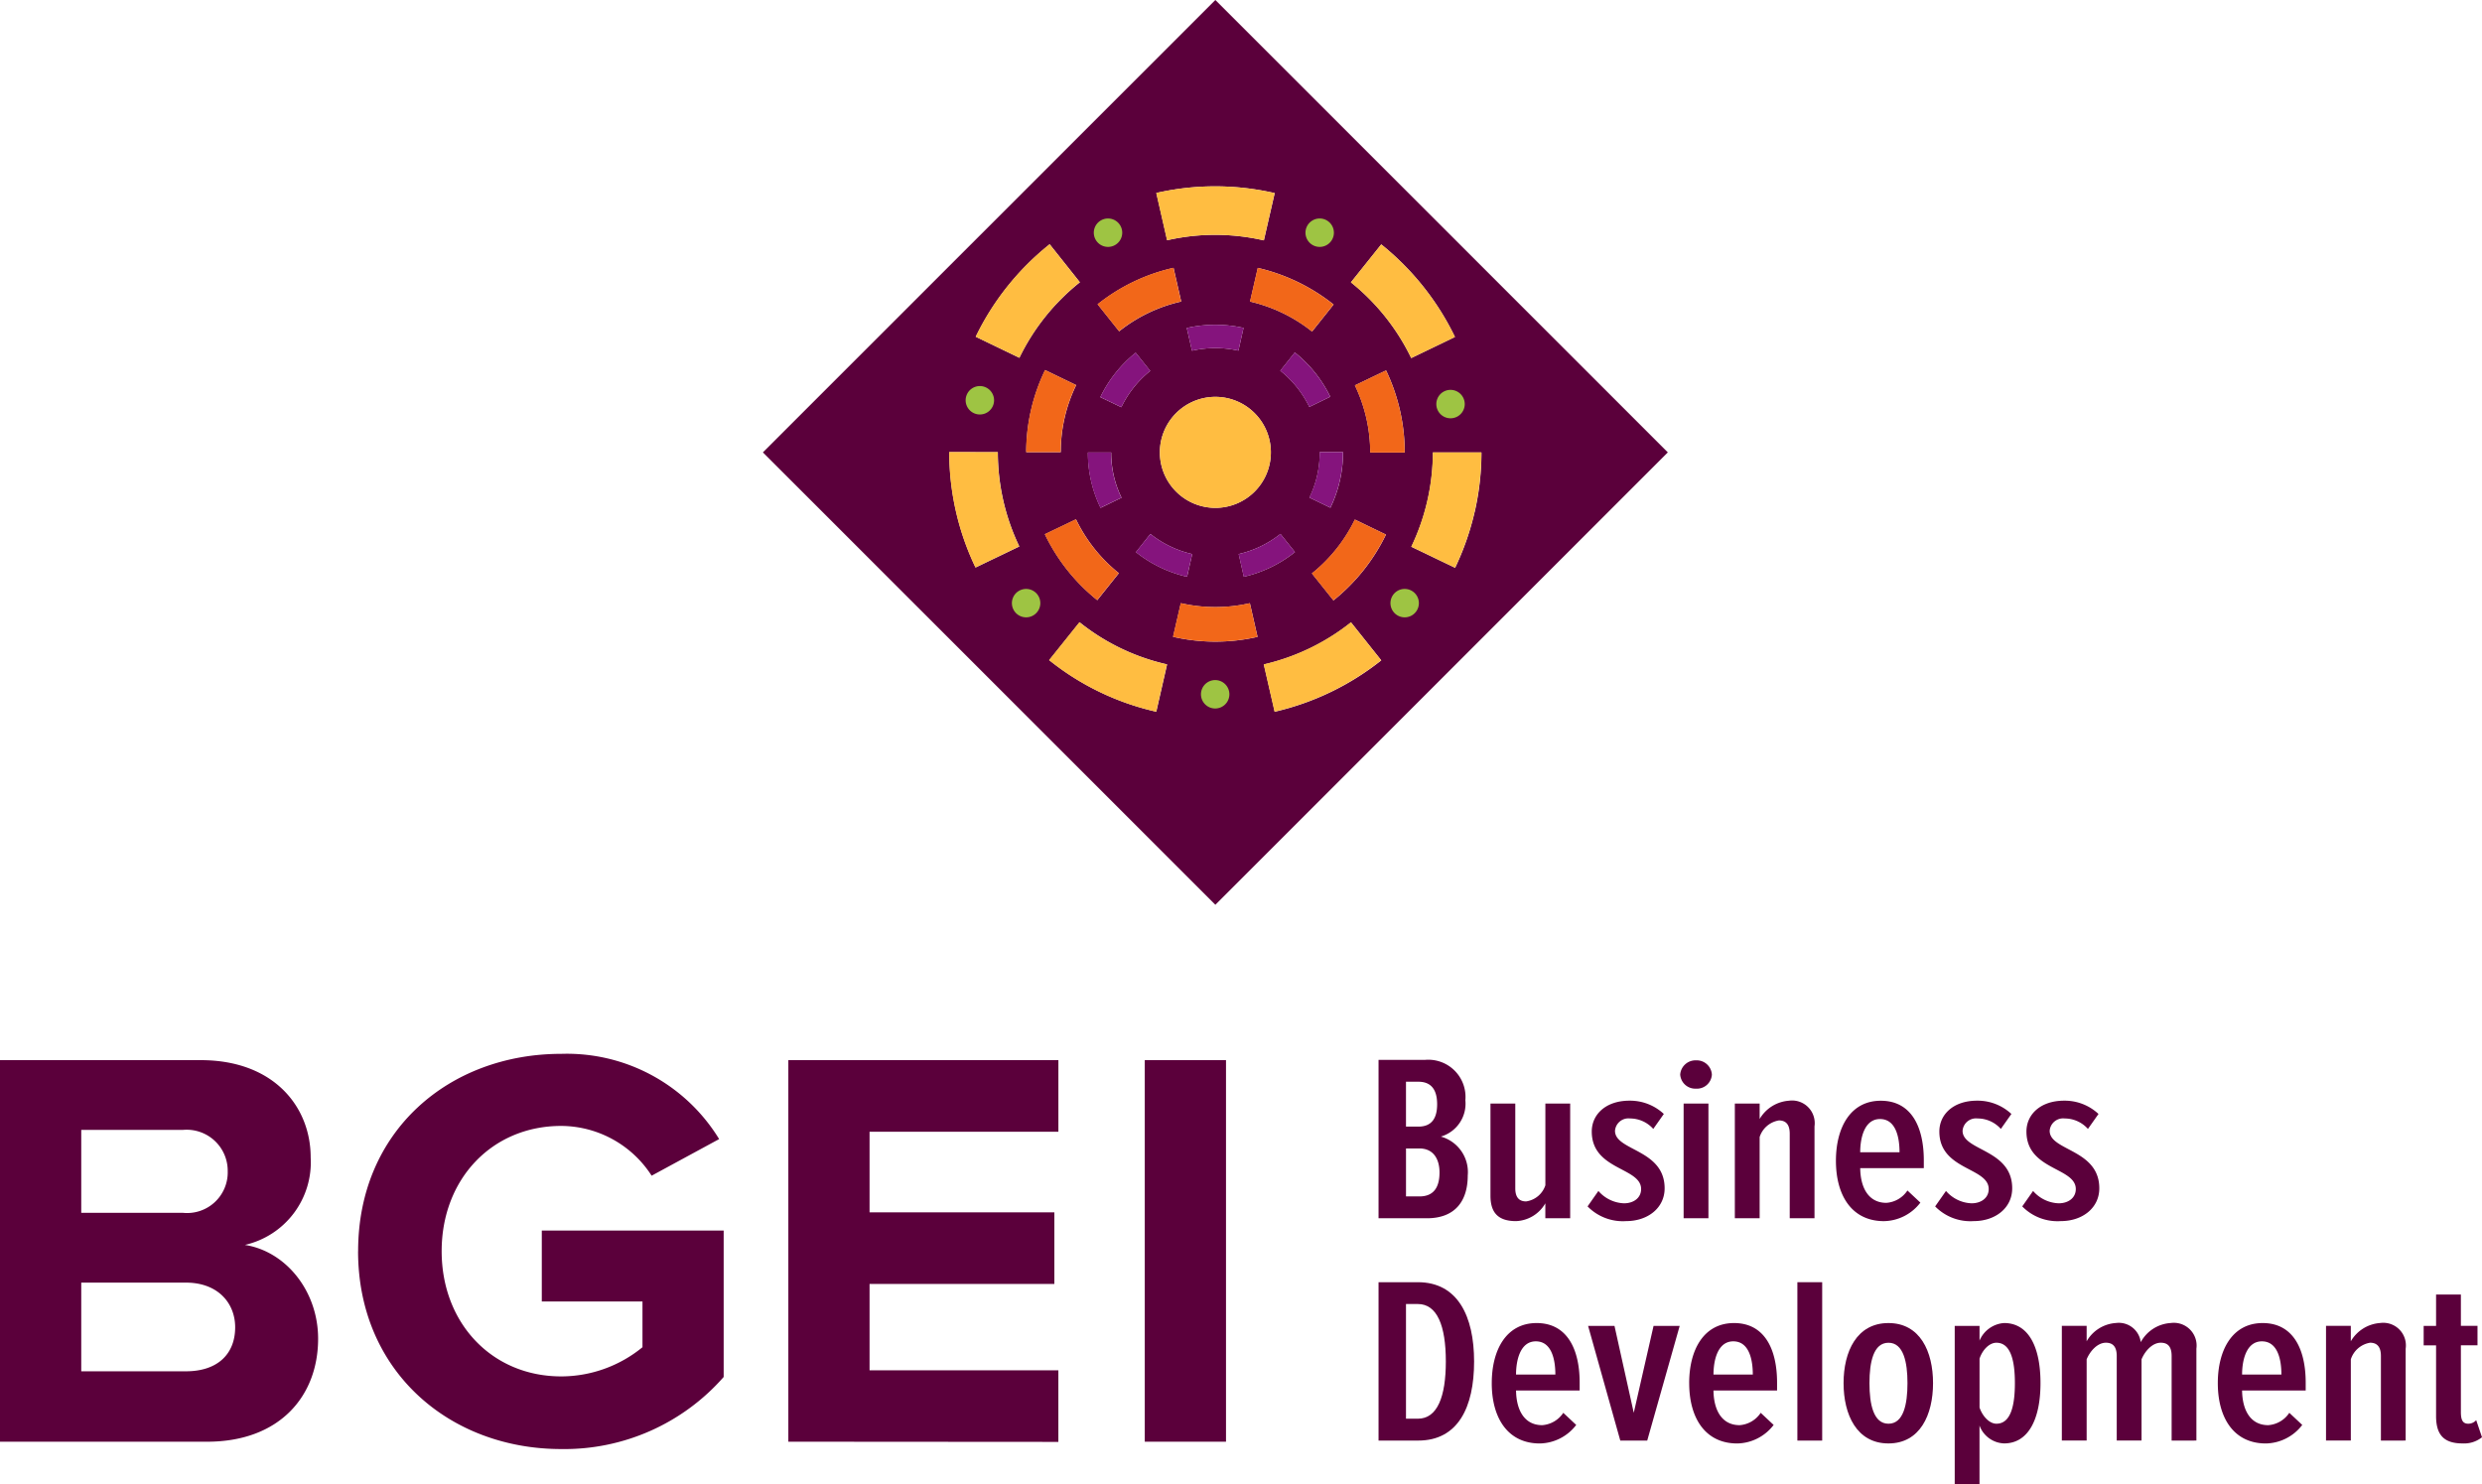 <svg xmlns="http://www.w3.org/2000/svg" xmlns:xlink="http://www.w3.org/1999/xlink" id="bgei-business-dev-logo" width="194.189" height="116.147" viewBox="0 0 194.189 116.147"><defs><clipPath id="clip-path"><rect id="Rectangle_1336" data-name="Rectangle 1336" width="194.189" height="116.147" fill="none"></rect></clipPath></defs><g id="Group_13482" data-name="Group 13482" clip-path="url(#clip-path)"><path id="Path_7765" data-name="Path 7765" d="M257.134,210.12V197.726h3.634a2.911,2.911,0,0,1,3.159,3.159,2.681,2.681,0,0,1-1.92,2.843,2.885,2.885,0,0,1,2.106,3.048c0,1.951-.949,3.344-3.2,3.344Zm4.584-8.919c0-1.022-.372-1.765-1.466-1.765h-.971v3.512h.971c1.094,0,1.466-.725,1.466-1.747m.186,5.333c0-1.04-.475-1.876-1.569-1.876h-1.053v3.753h1.053c1.094,0,1.569-.687,1.569-1.877" transform="translate(-149.278 -114.789)" fill="#5b003b"></path><path id="Path_7766" data-name="Path 7766" d="M282.3,214.851v-1.17a2.766,2.766,0,0,1-2.292,1.393c-1.424,0-2-.687-2-1.988v-7.21h1.941v6.634c0,.688.289,1.022.847,1.022a1.856,1.856,0,0,0,1.507-1.263v-6.393h1.941v8.975Z" transform="translate(-161.395 -119.52)" fill="#5b003b"></path><path id="Path_7767" data-name="Path 7767" d="M296.123,213.614l.846-1.208a2.781,2.781,0,0,0,2,.966c.764,0,1.342-.427,1.342-1.115,0-1.71-3.861-1.468-3.861-4.5,0-1.338,1.094-2.416,2.953-2.416a3.866,3.866,0,0,1,2.685,1.04l-.826,1.171a2.433,2.433,0,0,0-1.817-.818,1.052,1.052,0,0,0-1.177.966c0,1.579,3.883,1.43,3.883,4.5,0,1.523-1.3,2.565-3.015,2.565a3.856,3.856,0,0,1-3.015-1.152" transform="translate(-171.912 -119.212)" fill="#5b003b"></path><path id="Path_7768" data-name="Path 7768" d="M313.4,198.929a1.2,1.2,0,0,1,1.239-1.115,1.185,1.185,0,0,1,1.239,1.115,1.171,1.171,0,0,1-1.239,1.1,1.184,1.184,0,0,1-1.239-1.1m.268,2.266h1.941v8.975h-1.941Z" transform="translate(-181.943 -114.84)" fill="#5b003b"></path><path id="Path_7769" data-name="Path 7769" d="M327.885,214.543v-6.615c0-.706-.289-1.041-.846-1.041a1.9,1.9,0,0,0-1.508,1.3v6.355H323.59v-8.975h1.941v1.208a2.893,2.893,0,0,1,2.292-1.431,1.773,1.773,0,0,1,2,2.007v7.191Z" transform="translate(-187.858 -119.212)" fill="#5b003b"></path><path id="Path_7770" data-name="Path 7770" d="M342.445,210.046c0-2.6,1.135-4.7,3.51-4.7,2.4,0,3.366,2.062,3.366,4.664v.613h-4.976c.021,1.58.681,2.713,2.044,2.713a2.161,2.161,0,0,0,1.651-.966l1.012.948a3.66,3.66,0,0,1-2.849,1.45c-2.5,0-3.758-1.988-3.758-4.72m3.448-3.27c-1.239,0-1.549,1.523-1.549,2.6h3.077c0-1.171-.289-2.6-1.528-2.6" transform="translate(-198.804 -119.212)" fill="#5b003b"></path><path id="Path_7771" data-name="Path 7771" d="M360.955,213.614l.847-1.208a2.779,2.779,0,0,0,2,.966c.763,0,1.342-.427,1.342-1.115,0-1.71-3.861-1.468-3.861-4.5,0-1.338,1.094-2.416,2.953-2.416a3.866,3.866,0,0,1,2.684,1.04l-.826,1.171a2.431,2.431,0,0,0-1.817-.818,1.053,1.053,0,0,0-1.177.966c0,1.579,3.882,1.43,3.882,4.5,0,1.523-1.3,2.565-3.015,2.565a3.857,3.857,0,0,1-3.015-1.152" transform="translate(-209.55 -119.212)" fill="#5b003b"></path><path id="Path_7772" data-name="Path 7772" d="M377.2,213.614l.847-1.208a2.78,2.78,0,0,0,2,.966c.764,0,1.342-.427,1.342-1.115,0-1.71-3.861-1.468-3.861-4.5,0-1.338,1.094-2.416,2.953-2.416a3.866,3.866,0,0,1,2.684,1.04l-.826,1.171a2.433,2.433,0,0,0-1.817-.818,1.053,1.053,0,0,0-1.177.966c0,1.579,3.883,1.43,3.883,4.5,0,1.523-1.3,2.565-3.015,2.565a3.857,3.857,0,0,1-3.015-1.152" transform="translate(-218.981 -119.212)" fill="#5b003b"></path><path id="Path_7773" data-name="Path 7773" d="M257.134,251.594V239.2h3.076c3.118,0,4.4,2.657,4.4,6.206,0,3.586-1.259,6.187-4.377,6.187Zm5.265-6.187c0-2.806-.681-4.5-2.189-4.5h-.929v8.975h.929c1.528,0,2.189-1.728,2.189-4.478" transform="translate(-149.278 -138.866)" fill="#5b003b"></path><path id="Path_7774" data-name="Path 7774" d="M278.251,251.52c0-2.6,1.136-4.7,3.51-4.7,2.4,0,3.367,2.062,3.367,4.664v.613h-4.977c.021,1.58.681,2.713,2.044,2.713a2.163,2.163,0,0,0,1.652-.966l1.011.948a3.658,3.658,0,0,1-2.849,1.45c-2.5,0-3.759-1.988-3.759-4.72m3.449-3.271c-1.24,0-1.549,1.523-1.549,2.6h3.077c0-1.171-.289-2.6-1.528-2.6" transform="translate(-161.537 -143.289)" fill="#5b003b"></path><path id="Path_7775" data-name="Path 7775" d="M298.739,256.325l-2.519-8.975h2.065l1.508,6.8,1.549-6.8h2.044l-2.54,8.975Z" transform="translate(-171.969 -143.598)" fill="#5b003b"></path><path id="Path_7776" data-name="Path 7776" d="M315.074,251.52c0-2.6,1.135-4.7,3.51-4.7,2.4,0,3.366,2.062,3.366,4.664v.613h-4.976c.021,1.58.682,2.713,2.044,2.713a2.162,2.162,0,0,0,1.652-.966l1.012.948a3.659,3.659,0,0,1-2.849,1.45c-2.5,0-3.758-1.988-3.758-4.72m3.449-3.271c-1.24,0-1.549,1.523-1.549,2.6h3.077c0-1.171-.289-2.6-1.528-2.6" transform="translate(-182.914 -143.289)" fill="#5b003b"></path><rect id="Rectangle_1334" data-name="Rectangle 1334" width="1.941" height="12.394" transform="translate(140.625 100.334)" fill="#5b003b"></rect><path id="Path_7777" data-name="Path 7777" d="M343.871,251.521c0-2.471,1.033-4.7,3.51-4.7s3.49,2.229,3.49,4.7-1.012,4.72-3.49,4.72-3.51-2.248-3.51-4.72m5,0c0-1.635-.31-3.159-1.487-3.159s-1.487,1.523-1.487,3.159c0,1.654.31,3.177,1.487,3.177s1.487-1.523,1.487-3.177" transform="translate(-199.632 -143.29)" fill="#5b003b"></path><path id="Path_7778" data-name="Path 7778" d="M366.539,254.847v4.59H364.6V247.042h1.941v1.152a2.257,2.257,0,0,1,1.92-1.375c1.921,0,2.85,1.876,2.85,4.7,0,2.787-.929,4.72-2.85,4.72a2.132,2.132,0,0,1-1.92-1.393m2.767-3.326c0-1.71-.31-3.159-1.445-3.159-.557,0-1.094.557-1.321,1.245v3.828c.227.669.764,1.263,1.321,1.263,1.135,0,1.445-1.45,1.445-3.177" transform="translate(-211.665 -143.29)" fill="#5b003b"></path><path id="Path_7779" data-name="Path 7779" d="M393.174,256.017V249.4c0-.725-.289-1.041-.847-1.041-.681,0-1.259.688-1.507,1.3v6.355h-1.941V249.4c0-.688-.268-1.041-.846-1.041-.682,0-1.26.688-1.508,1.3v6.355h-1.941v-8.975h1.941v1.208a2.856,2.856,0,0,1,2.292-1.431,1.73,1.73,0,0,1,1.941,1.5,2.867,2.867,0,0,1,2.354-1.5,1.781,1.781,0,0,1,2,2.007v7.191Z" transform="translate(-223.268 -143.289)" fill="#5b003b"></path><path id="Path_7780" data-name="Path 7780" d="M413.677,251.52c0-2.6,1.136-4.7,3.51-4.7,2.4,0,3.366,2.062,3.366,4.664v.613h-4.977c.021,1.58.681,2.713,2.044,2.713a2.162,2.162,0,0,0,1.652-.966l1.012.948a3.66,3.66,0,0,1-2.849,1.45c-2.5,0-3.758-1.988-3.758-4.72m3.448-3.271c-1.239,0-1.549,1.523-1.549,2.6h3.077c0-1.171-.289-2.6-1.528-2.6" transform="translate(-240.158 -143.289)" fill="#5b003b"></path><path id="Path_7781" data-name="Path 7781" d="M438.155,256.017V249.4c0-.706-.289-1.041-.846-1.041a1.9,1.9,0,0,0-1.508,1.3v6.355H433.86v-8.975H435.8v1.208a2.893,2.893,0,0,1,2.292-1.431,1.772,1.772,0,0,1,2,2.007v7.191Z" transform="translate(-251.875 -143.289)" fill="#5b003b"></path><path id="Path_7782" data-name="Path 7782" d="M453.045,251.017v-5.538h-.971v-1.523h.971V241.5h1.941v2.453h1.3v1.523h-1.3V250.7c0,.614.144.911.578.911a.827.827,0,0,0,.62-.279l.454,1.338a2.248,2.248,0,0,1-1.528.483c-1.466,0-2.065-.688-2.065-2.137" transform="translate(-262.449 -140.203)" fill="#5b003b"></path><path id="Path_7783" data-name="Path 7783" d="M0,227.632V197.775H15.712c5.685,0,8.595,3.626,8.595,7.61a6.633,6.633,0,0,1-5.148,6.849c3.178.492,5.73,3.581,5.73,7.341,0,4.476-3,8.058-8.684,8.058ZM17.816,206.5a3.213,3.213,0,0,0-3.492-3.268H6.357v6.491h7.968a3.179,3.179,0,0,0,3.492-3.223m.582,12.176c0-1.88-1.343-3.492-3.85-3.492H6.357v6.939h8.192c2.417,0,3.85-1.3,3.85-3.447" transform="translate(0 -114.817)" fill="#5b003b"></path><path id="Path_7784" data-name="Path 7784" d="M66.8,212.044c0-9.445,7.162-15.444,15.891-15.444a13.961,13.961,0,0,1,12.355,6.67l-5.282,2.865a8.456,8.456,0,0,0-7.073-3.895c-5.416,0-9.355,4.163-9.355,9.8s3.939,9.8,9.355,9.8a10.071,10.071,0,0,0,6.357-2.283v-3.581H81.17v-5.55H95.4v11.459a16.573,16.573,0,0,1-12.713,5.64c-8.728,0-15.891-6.088-15.891-15.488" transform="translate(-38.781 -114.135)" fill="#5b003b"></path><path id="Path_7785" data-name="Path 7785" d="M147.046,227.632V197.775h21.128v5.6H153.4v6.312h14.459v5.6H153.4v6.76h14.772v5.6Z" transform="translate(-85.367 -114.817)" fill="#5b003b"></path><rect id="Rectangle_1335" data-name="Rectangle 1335" width="6.356" height="29.857" transform="translate(89.565 82.958)" fill="#5b003b"></rect><path id="Path_7786" data-name="Path 7786" d="M177.705,0l-35.4,35.4,35.4,35.4,35.4-35.4Zm12.979,19.126a21.005,21.005,0,0,1,5.768,7.244L193.03,28.02a17.176,17.176,0,0,0-4.718-5.926ZM172.622,41.783a8.181,8.181,0,0,0,3.271,1.574l-.4,1.777a10.008,10.008,0,0,1-4-1.927Zm-2.276-9.916-1.642-.789a10.073,10.073,0,0,1,2.766-3.475l1.139,1.422a8.235,8.235,0,0,0-2.263,2.842m3.016,3.532a4.343,4.343,0,1,1,4.343,4.343,4.343,4.343,0,0,1-4.343-4.343m2.107-9.731a10.108,10.108,0,0,1,4.44-.007l-.4,1.778a8.276,8.276,0,0,0-3.633.005Zm7.325,16.11,1.137,1.424a10.015,10.015,0,0,1-4,1.93l-.4-1.777a8.171,8.171,0,0,0,3.269-1.577m-.013-12.769,1.134-1.426a10.072,10.072,0,0,1,2.776,3.465l-1.639.795a8.24,8.24,0,0,0-2.271-2.834m3.084,6.39V35.38l1.822,0V35.4a9.894,9.894,0,0,1-.986,4.332l-1.641-.792a8.08,8.08,0,0,0,.806-3.54m-.6-9.457a12.215,12.215,0,0,0-4.851-2.344l.606-2.634a14.939,14.939,0,0,1,5.931,2.865Zm-6.479-11.332a21.018,21.018,0,0,1,3.557.5l-.848,3.7a17.209,17.209,0,0,0-2.912-.409,16.9,16.9,0,0,0-4.658.4l-.845-3.7a20.672,20.672,0,0,1,5.705-.49m-4.357,6.351.6,2.635a11.988,11.988,0,0,0-4.855,2.328l-1.684-2.113a14.67,14.67,0,0,1,5.94-2.85m-4.881,14.447a8.081,8.081,0,0,0,.809,3.539l-1.64.793a9.884,9.884,0,0,1-.991-4.33Zm-10.612,9a20.869,20.869,0,0,1-2.054-9.032l3.8.008a17.054,17.054,0,0,0,1.679,7.379Zm.016-18.058a20.88,20.88,0,0,1,5.785-7.236l2.364,2.974A17.056,17.056,0,0,0,162.371,28Zm3.95,8.888a14.857,14.857,0,0,1,1.476-6.28l2.432,1.177a11.972,11.972,0,0,0-1.206,5.13c0,.039,0,.078,0,.116h-2.7c0-.047,0-.095,0-.143m3.893,5.4a12.135,12.135,0,0,0,3.352,4.213l-1.687,2.111a14.851,14.851,0,0,1-4.1-5.157Zm6.281,15.054-.035-.008a20.625,20.625,0,0,1-8.344-4.028l2.375-2.965a16.864,16.864,0,0,0,6.817,3.29l.031.007Zm7.9-5.852a14.745,14.745,0,0,1-6.588-.009l.607-2.633a12.1,12.1,0,0,0,5.386.006l.017,0,.6,2.634Zm1.362,5.853-.849-3.7a17.176,17.176,0,0,0,6.822-3.291l2.367,2.971a21,21,0,0,1-8.34,4.022m4.6-8.713-1.685-2.112a12.228,12.228,0,0,0,3.359-4.213l2.433,1.175a14.943,14.943,0,0,1-4.107,5.149m2.877-11.572a12.218,12.218,0,0,0-1.2-5.255l2.437-1.169a14.921,14.921,0,0,1,1.461,6.423Zm8.168,4.653a20.933,20.933,0,0,1-1.528,4.369l-3.424-1.646a17.211,17.211,0,0,0,1.662-6.5c.016-.293.024-.591.024-.883l3.8,0c0,.359-.01.723-.029,1.082a20.983,20.983,0,0,1-.5,3.576" transform="translate(-82.616 -0.001)" fill="#5b003b"></path><path id="Path_7787" data-name="Path 7787" d="M225.029,78.379a4.343,4.343,0,1,0-4.343,4.343,4.343,4.343,0,0,0,4.343-4.343" transform="translate(-125.597 -42.981)" fill="#ffbd41"></path><path id="Path_7788" data-name="Path 7788" d="M242.709,69.222a10.072,10.072,0,0,0-2.776-3.465L238.8,67.183a8.241,8.241,0,0,1,2.271,2.834Z" transform="translate(-138.633 -38.175)" fill="#85147d"></path><path id="Path_7789" data-name="Path 7789" d="M246.858,84.359v-.021l-1.822,0v.018a8.08,8.08,0,0,1-.806,3.54l1.641.791a9.885,9.885,0,0,0,.987-4.331" transform="translate(-141.787 -48.962)" fill="#85147d"></path><path id="Path_7790" data-name="Path 7790" d="M205.53,87.95a8.08,8.08,0,0,1-.809-3.539l-1.822,0a9.882,9.882,0,0,0,.991,4.33Z" transform="translate(-117.792 -49.004)" fill="#85147d"></path><path id="Path_7791" data-name="Path 7791" d="M208.005,65.8a10.065,10.065,0,0,0-2.765,3.474l1.642.79a8.234,8.234,0,0,1,2.263-2.842Z" transform="translate(-119.151 -38.202)" fill="#85147d"></path><path id="Path_7792" data-name="Path 7792" d="M235.443,101.022,234.306,99.6a8.18,8.18,0,0,1-3.269,1.578l.4,1.776a10.017,10.017,0,0,0,4-1.93" transform="translate(-134.127 -57.821)" fill="#85147d"></path><path id="Path_7793" data-name="Path 7793" d="M216.277,101.184a8.175,8.175,0,0,1-3.271-1.574l-1.136,1.424a10.007,10.007,0,0,0,4,1.927Z" transform="translate(-123 -57.828)" fill="#85147d"></path><path id="Path_7794" data-name="Path 7794" d="M225.407,62.615l.4-1.777a10.106,10.106,0,0,0-4.44.007l.406,1.776a8.276,8.276,0,0,1,3.633-.006" transform="translate(-128.514 -35.178)" fill="#85147d"></path><path id="Path_7795" data-name="Path 7795" d="M211.256,52.6l-.6-2.635a14.663,14.663,0,0,0-5.941,2.85l1.684,2.114a11.988,11.988,0,0,1,4.855-2.328" transform="translate(-118.847 -29.009)" fill="#f26719"></path><path id="Path_7796" data-name="Path 7796" d="M233.147,52.61A12.221,12.221,0,0,1,238,54.955l1.685-2.112a14.938,14.938,0,0,0-5.931-2.866Z" transform="translate(-135.352 -29.014)" fill="#f26719"></path><path id="Path_7797" data-name="Path 7797" d="M194.1,75.34a11.972,11.972,0,0,1,1.206-5.13l-2.432-1.177a14.853,14.853,0,0,0-1.477,6.28c0,.047,0,.095,0,.142h2.7c0-.039,0-.078,0-.116" transform="translate(-111.114 -40.077)" fill="#f26719"></path><path id="Path_7798" data-name="Path 7798" d="M198.972,103.2l1.687-2.111a12.129,12.129,0,0,1-3.352-4.213l-2.437,1.167a14.842,14.842,0,0,0,4.1,5.157" transform="translate(-113.13 -56.242)" fill="#f26719"></path><path id="Path_7799" data-name="Path 7799" d="M255.149,69.1l-2.437,1.169a12.213,12.213,0,0,1,1.2,5.255h2.7a14.93,14.93,0,0,0-1.462-6.423" transform="translate(-146.711 -40.113)" fill="#f26719"></path><path id="Path_7800" data-name="Path 7800" d="M244.687,101.133l1.686,2.112a14.942,14.942,0,0,0,4.106-5.149l-2.433-1.175a12.224,12.224,0,0,1-3.359,4.213" transform="translate(-142.052 -56.266)" fill="#f26719"></path><path id="Path_7801" data-name="Path 7801" d="M224.779,112.524a12.107,12.107,0,0,1-5.386-.006l-.608,2.633a14.753,14.753,0,0,0,6.588.009l.025-.006-.6-2.634Z" transform="translate(-127.014 -65.322)" fill="#f26719"></path><path id="Path_7802" data-name="Path 7802" d="M264.917,84.387c0,.293-.008.591-.024.883a17.21,17.21,0,0,1-1.662,6.5l3.424,1.645a21,21,0,0,0,2.032-7.945c.019-.359.029-.723.029-1.082Z" transform="translate(-152.817 -48.99)" fill="#ffbd41"></path><path id="Path_7803" data-name="Path 7803" d="M177.047,84.331a20.869,20.869,0,0,0,2.054,9.032l3.424-1.646a17.059,17.059,0,0,1-1.679-7.379Z" transform="translate(-102.784 -48.958)" fill="#ffbd41"></path><path id="Path_7804" data-name="Path 7804" d="M256.7,54.491l3.422-1.649a21,21,0,0,0-5.768-7.244l-2.372,2.968a17.176,17.176,0,0,1,4.718,5.926" transform="translate(-146.289 -26.472)" fill="#ffbd41"></path><path id="Path_7805" data-name="Path 7805" d="M190.13,48.538l-2.364-2.974a20.87,20.87,0,0,0-5.785,7.236l3.423,1.648a17.052,17.052,0,0,1,4.726-5.911" transform="translate(-105.648 -26.452)" fill="#ffbd41"></path><path id="Path_7806" data-name="Path 7806" d="M221.168,38.579a17.216,17.216,0,0,1,2.912.409l.847-3.7a21.013,21.013,0,0,0-3.557-.5,20.708,20.708,0,0,0-5.706.49l.846,3.7a16.882,16.882,0,0,1,4.658-.4" transform="translate(-125.203 -20.178)" fill="#ffbd41"></path><path id="Path_7807" data-name="Path 7807" d="M198.054,116.077l-2.375,2.965a20.625,20.625,0,0,0,8.344,4.028l.035.008.844-3.7-.031-.007a16.854,16.854,0,0,1-6.817-3.29" transform="translate(-113.6 -67.388)" fill="#ffbd41"></path><path id="Path_7808" data-name="Path 7808" d="M235.713,119.389l.849,3.7a21,21,0,0,0,8.34-4.022l-2.367-2.971a17.176,17.176,0,0,1-6.822,3.291" transform="translate(-136.842 -67.4)" fill="#ffbd41"></path><path id="Path_7809" data-name="Path 7809" d="M182.341,73.135a1.112,1.112,0,1,1-1.112-1.112,1.112,1.112,0,0,1,1.112,1.112" transform="translate(-104.566 -41.813)" fill="#9ec443"></path><path id="Path_7810" data-name="Path 7810" d="M270.132,73.844a1.112,1.112,0,1,1-1.112-1.112,1.113,1.113,0,0,1,1.112,1.112" transform="translate(-155.532 -42.224)" fill="#9ec443"></path><path id="Path_7811" data-name="Path 7811" d="M261.578,110.978a1.112,1.112,0,1,1-1.112-1.112,1.112,1.112,0,0,1,1.112,1.112" transform="translate(-150.566 -63.782)" fill="#9ec443"></path><path id="Path_7812" data-name="Path 7812" d="M226.233,127.984a1.112,1.112,0,1,1-1.112-1.112,1.112,1.112,0,0,1,1.112,1.112" transform="translate(-130.047 -73.655)" fill="#9ec443"></path><path id="Path_7813" data-name="Path 7813" d="M190.969,110.978a1.112,1.112,0,1,1-1.112-1.112,1.112,1.112,0,0,1,1.112,1.112" transform="translate(-109.575 -63.782)" fill="#9ec443"></path><path id="Path_7814" data-name="Path 7814" d="M245.727,41.873a1.112,1.112,0,1,1-1.112-1.112,1.112,1.112,0,0,1,1.112,1.112" transform="translate(-141.364 -23.664)" fill="#9ec443"></path><path id="Path_7815" data-name="Path 7815" d="M206.245,41.873a1.112,1.112,0,1,1-1.112-1.112,1.112,1.112,0,0,1,1.112,1.112" transform="translate(-118.443 -23.664)" fill="#9ec443"></path></g></svg>